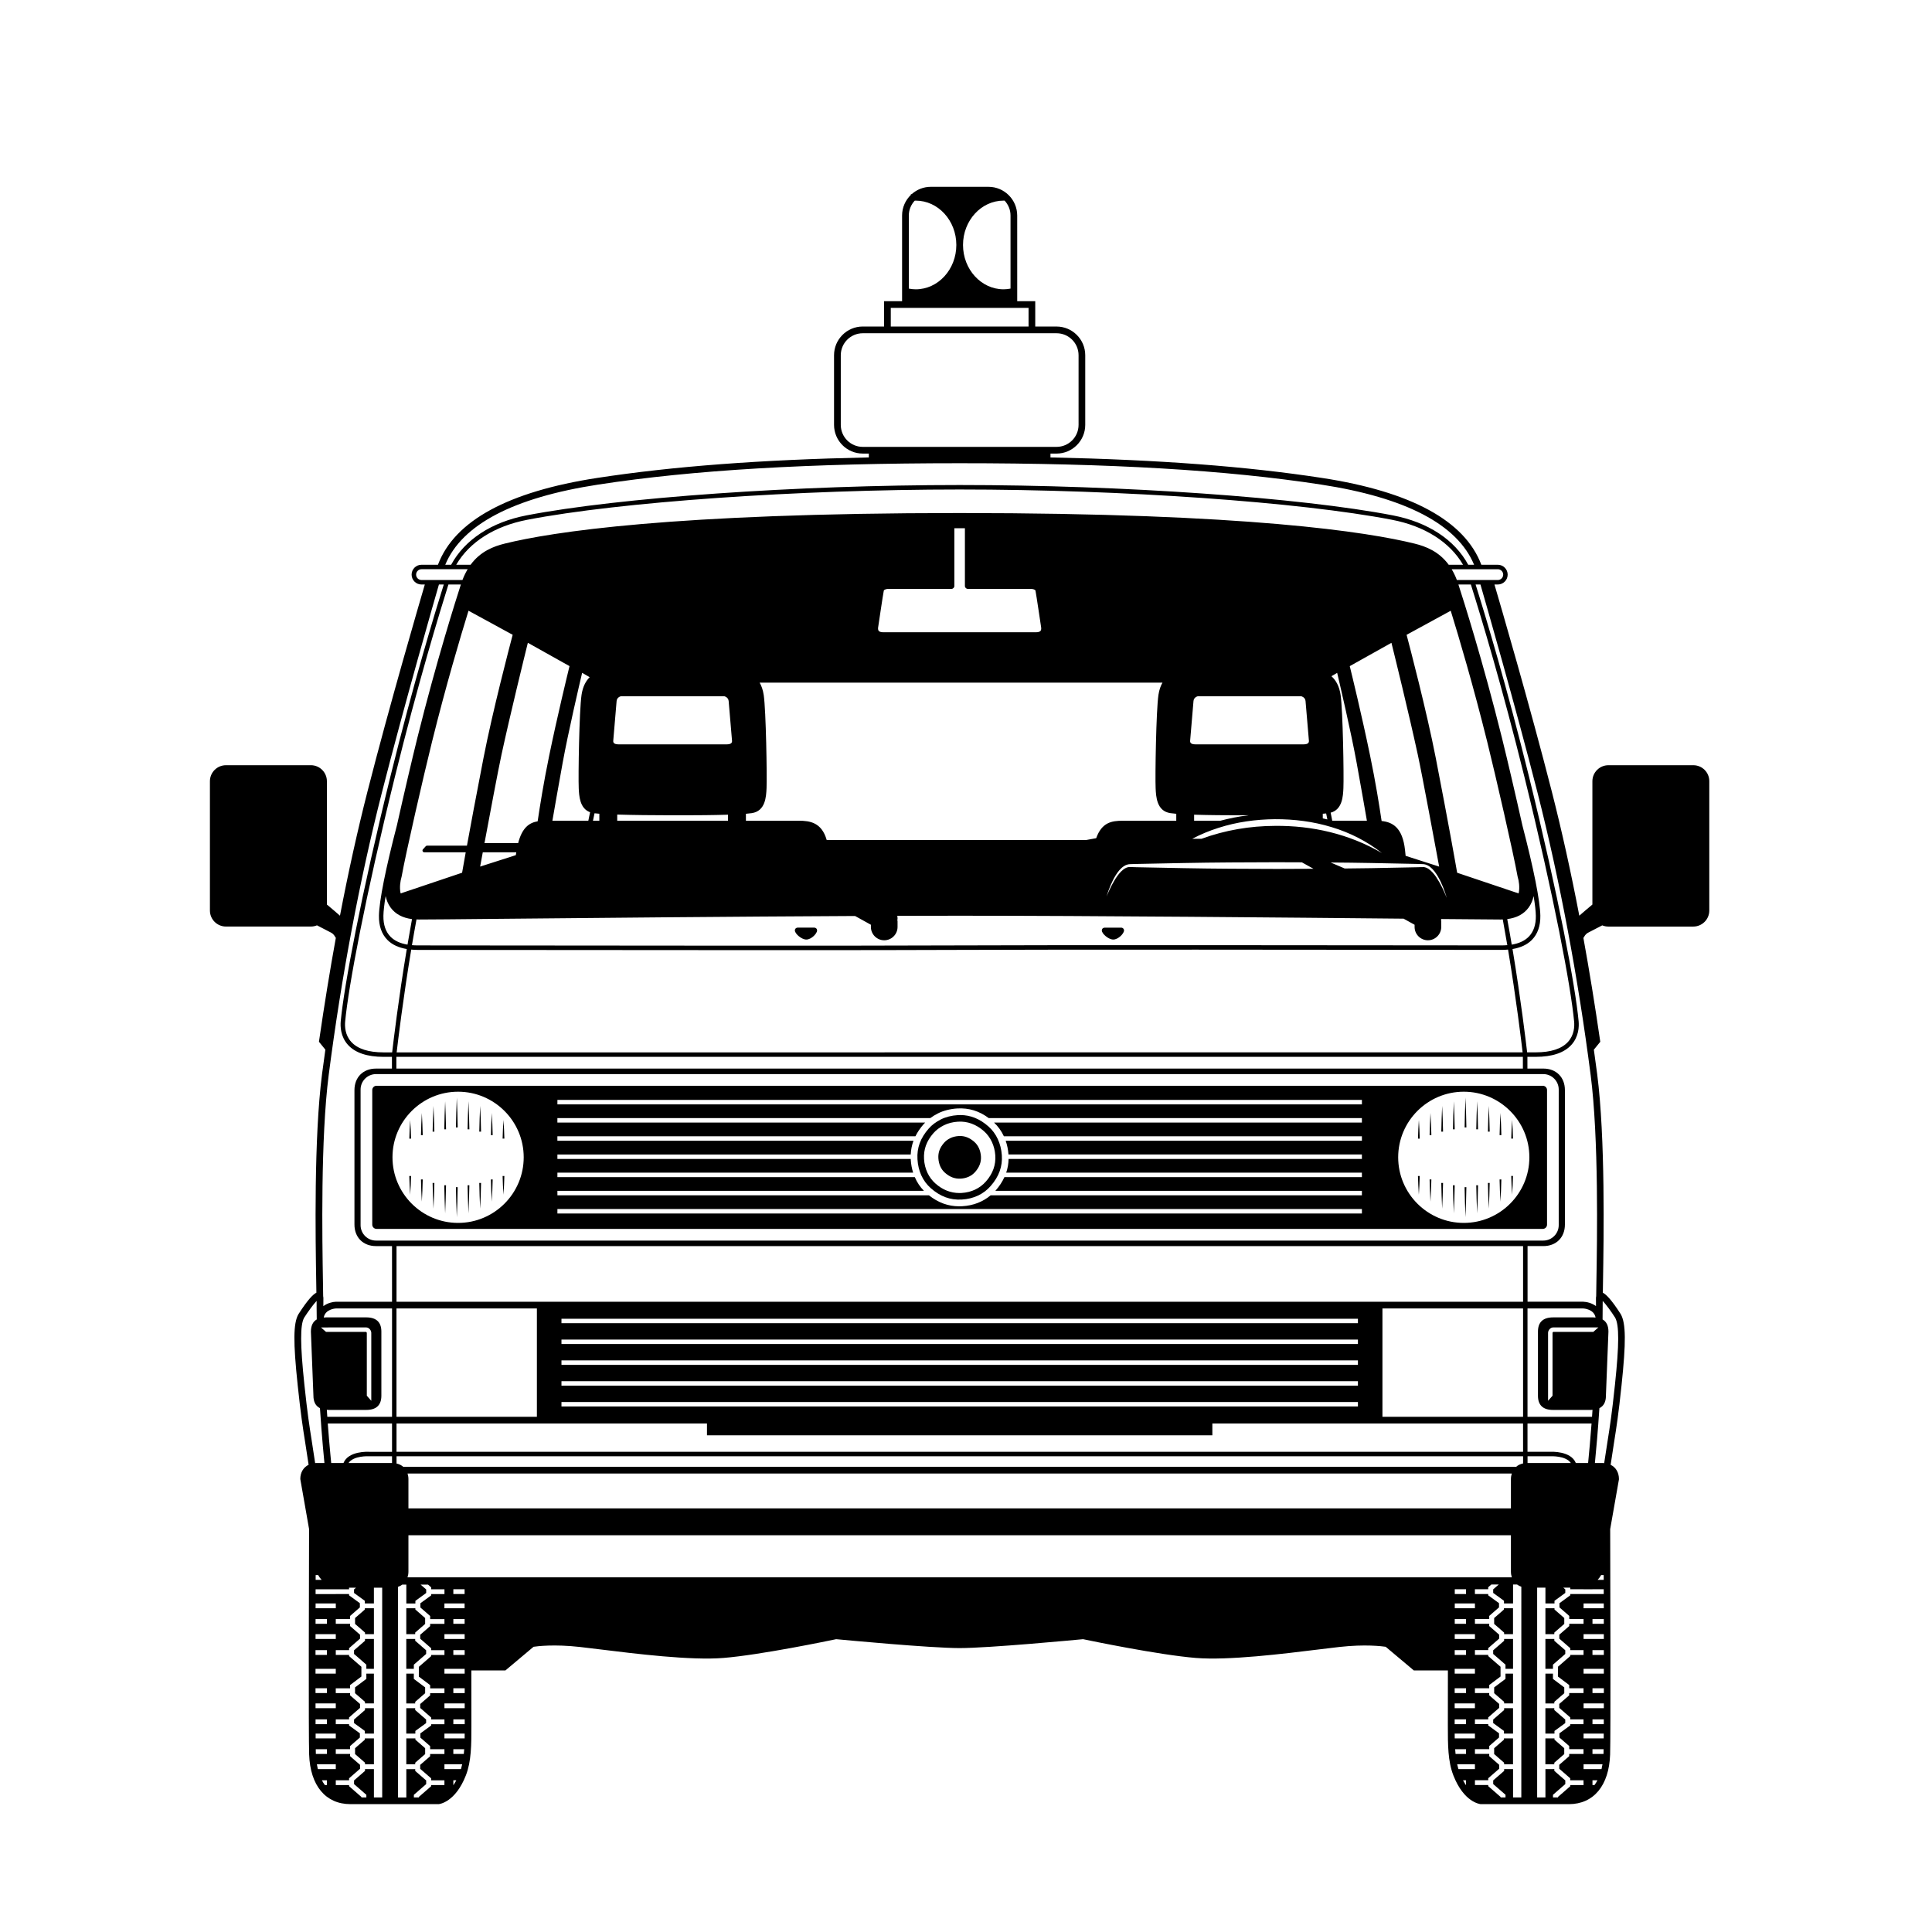 <?xml version="1.0" encoding="UTF-8"?>
<!-- Uploaded to: SVG Repo, www.svgrepo.com, Generator: SVG Repo Mixer Tools -->
<svg fill="#000000" width="800px" height="800px" version="1.1" viewBox="144 144 512 512" xmlns="http://www.w3.org/2000/svg">
 <g>
  <path d="m357.69 392.99c1.309 0 2.848-1.594 2.848-2.41 0-0.211-0.082-0.406-0.227-0.543-0.098-0.094-0.27-0.203-0.539-0.203h-4.359c-0.254 0-0.418 0.098-0.516 0.18-0.16 0.137-0.25 0.332-0.25 0.551 0 0.879 1.762 2.426 3.043 2.426z"/>
  <path d="m439.03 392.99c1.309 0 2.848-1.594 2.848-2.406 0-0.215-0.082-0.406-0.227-0.543-0.098-0.094-0.27-0.203-0.539-0.203h-4.359c-0.441 0-0.762 0.309-0.762 0.73 0 0.875 1.758 2.422 3.039 2.422z"/>
  <path d="m553.98 468.54v-35.672c0-0.621-0.508-1.129-1.129-1.129h-309.07c-0.621 0-1.129 0.508-1.129 1.129v35.672c0 0.621 0.508 1.129 1.129 1.129h309.07c0.625 0 1.129-0.508 1.129-1.129zm-288.58-0.457c-9.586 0-17.387-7.801-17.387-17.387 0-9.586 7.801-17.383 17.387-17.383 9.586 0 17.387 7.801 17.387 17.383 0 9.586-7.797 17.387-17.387 17.387zm239.52-2.492h-213.2v-1.184h213.2zm0-24.102h-97.488c1.082 1.023 1.965 2.25 2.606 3.637h94.879v1.184h-94.402c0.398 1.141 0.648 2.359 0.742 3.637h93.656v1.184h-93.629c-0.023 1.25-0.234 2.461-0.633 3.637h94.262v1.184h-94.734c-0.562 1.227-1.328 2.406-2.316 3.531-0.031 0.035-0.066 0.07-0.098 0.105h97.148v1.184h-98.387c-2.051 1.727-4.617 2.727-7.531 2.891-0.266 0.016-0.523 0.023-0.781 0.023-2.941 0-5.578-0.965-8.039-2.914h-98.457v-1.184h97.133c-1.027-1.051-1.84-2.269-2.422-3.637h-94.711v-1.184h94.273c-0.34-1.078-0.559-2.227-0.633-3.441-0.004-0.066 0-0.125-0.004-0.191h-93.637v-1.184h93.633c0.059-1.258 0.301-2.469 0.73-3.637h-94.367v-1.184h94.879c0.551-1.113 1.277-2.188 2.195-3.231 0.125-0.141 0.266-0.27 0.395-0.406h-97.469v-1.184h98.816c0.602-0.445 1.266-0.859 2.008-1.234 1.457-0.742 3.289-1.211 5.156-1.324 3.098-0.168 5.793 0.664 8.328 2.555h98.887l0.008 1.184zm0-4.82h-213.2v-1.184h213.2zm26.996 31.414c-9.586 0-17.383-7.801-17.383-17.387 0-9.586 7.801-17.383 17.383-17.383 9.586 0 17.383 7.801 17.383 17.383 0 9.586-7.797 17.387-17.383 17.387z"/>
  <path d="m398.48 439.5c-0.223 0-0.441 0.008-0.672 0.02-1.625 0.098-3.211 0.5-4.457 1.133-1.336 0.68-2.391 1.469-3.219 2.414-2.219 2.531-3.172 5.121-2.992 8.152 0.184 3.137 1.398 5.777 3.512 7.644 2.508 2.215 5.148 3.211 8.246 3.027 3.102-0.176 5.738-1.414 7.633-3.578 2.203-2.512 3.172-5.184 2.965-8.172-0.215-3.074-1.461-5.769-3.516-7.59-2.316-2.055-4.769-3.051-7.5-3.051zm9.281 10.68c0.176 2.512-0.648 4.836-2.453 6.894-1.633 1.863-3.875 2.922-6.484 3.074-0.191 0.012-0.375 0.016-0.562 0.016-2.336 0-4.477-0.848-6.363-2.523-1.793-1.582-2.863-3.879-3.019-6.473-0.148-2.547 0.664-4.793 2.481-6.863 0.73-0.832 1.629-1.512 2.746-2.078 1.074-0.547 2.406-0.891 3.754-0.969 2.512-0.16 4.824 0.691 6.883 2.5 1.773 1.574 2.844 3.856 3.019 6.422z"/>
  <path d="m398.42 445.05c-0.113 0-0.227 0.004-0.344 0.012-0.824 0.047-1.645 0.254-2.254 0.562-0.68 0.344-1.203 0.734-1.605 1.195-1.156 1.316-1.629 2.59-1.539 4.125 0.098 1.594 0.699 2.922 1.742 3.844 1.289 1.141 2.625 1.648 4.184 1.559 1.566-0.09 2.891-0.703 3.836-1.781 1.125-1.285 1.625-2.637 1.52-4.125-0.105-1.57-0.727-2.926-1.746-3.828-1.215-1.062-2.422-1.562-3.793-1.562z"/>
  <path d="m240.69 570.54-2.594 2.258v1.559l2.637 2.293v0.422h2.359v-6.871h-2.402z"/>
  <path d="m542.61 578.82-2.902 2.523v0.973l3.262 2.836v1.113h2v-7.922h-2.359z"/>
  <path d="m555.91 576.65 2.637-2.293v-1.559l-2.59-2.258v-0.34h-2.406v6.871h2.359z"/>
  <path d="m542.97 588.92-3 2.258v1.535l2.637 2.293v0.418h2.359v-7.894h-1.996z"/>
  <path d="m542.61 597.17-2.902 2.527v0.934l2.859 2.086v0.703h2.402v-6.727h-2.359z"/>
  <path d="m254.03 576.65 2.637-2.293v-1.559l-2.594-2.258v-0.34h-2.402v6.871h2.359z"/>
  <path d="m542.56 605.03-2.594 2.258v1.559l2.637 2.293v0.422h2.359v-6.871h-2.402z"/>
  <path d="m241.09 588.92-3 2.258v1.535l2.637 2.293v0.418h2.359v-7.894h-1.996z"/>
  <path d="m555.95 602.72 2.859-2.086v-0.934l-2.906-2.527v-0.477h-2.359v6.727h2.406z"/>
  <path d="m558.54 607.29-2.59-2.258v-0.34h-2.406v6.871h2.359v-0.422l2.637-2.293z"/>
  <path d="m555.91 595.01 2.637-2.293v-1.535l-3-2.258v-1.391h-1.996v7.894h2.359z"/>
  <path d="m240.73 597.17-2.906 2.527v0.934l2.863 2.086v0.703h2.402v-6.727h-2.359z"/>
  <path d="m253.67 585.15 3.262-2.836v-0.973l-2.902-2.523v-0.477h-2.359v7.922h2z"/>
  <path d="m240.73 578.82-2.906 2.523v0.973l3.262 2.836v1.113h2.004v-7.922h-2.359z"/>
  <path d="m240.69 605.03-2.594 2.258v1.559l2.637 2.293v0.422h2.359v-6.871h-2.402z"/>
  <path d="m254.07 602.72 2.859-2.086v-0.934l-2.902-2.527v-0.477h-2.359v6.727h2.402z"/>
  <path d="m254.03 595.01 2.637-2.293v-1.535l-3-2.258v-1.391h-1.996v7.894h2.359z"/>
  <path d="m542.56 570.54-2.594 2.258v1.559l2.637 2.293v0.422h2.359v-6.871h-2.402z"/>
  <path d="m592.75 346.79h-22.504c-2.344 0-4.246 1.906-4.246 4.25v32.672c-1.328 1.113-2.609 2.195-3.387 2.887-0.031 0.027-0.051 0.043-0.082 0.066-2.219-11.586-4.637-22.508-7.297-32.938-5.789-22.691-13.766-49.992-15.188-54.828h0.883c1.441 0 2.617-1.172 2.617-2.617 0-1.441-1.176-2.617-2.617-2.617h-4.363c-4.375-11.637-18.578-19.383-42.246-23.012-19.949-3.059-43.207-4.82-71.934-5.43v-1.02h1.609c4.191 0 7.606-3.414 7.606-7.606v-18.457c0-4.191-3.414-7.606-7.606-7.606h-5.644v-6.715h-4.777l-0.004-22.703c0-4.191-3.414-7.606-7.606-7.606h-15.297c-1.941 0-3.707 0.734-5.051 1.938-0.078 0.008-0.156 0.004-0.234 0.012l0.02 0.18c-1.438 1.387-2.34 3.324-2.34 5.473v22.703h-4.777v6.715h-5.648c-4.191 0-7.606 3.41-7.606 7.606v18.457c0 4.195 3.41 7.606 7.606 7.606h1.613v1.02c-28.73 0.609-51.984 2.371-71.938 5.43-23.668 3.629-37.871 11.371-42.246 23.012l-4.367 0.004c-1.445 0-2.617 1.176-2.617 2.617s1.172 2.617 2.617 2.617h0.883c-1.418 4.836-9.402 32.137-15.188 54.828-2.66 10.43-5.078 21.352-7.297 32.938-0.027-0.023-0.047-0.039-0.078-0.066-0.777-0.691-2.059-1.773-3.387-2.887v-32.676c0-2.344-1.906-4.25-4.25-4.25l-22.504 0.004c-2.344 0-4.246 1.906-4.246 4.25v34.258c0 2.344 1.906 4.246 4.246 4.246h22.504c0.562 0 1.109-0.109 1.621-0.32 1.77 0.926 3.246 1.691 3.742 1.938 0.789 0.395 1.188 1.332 1.188 1.336l0.082-0.031c-1.586 8.715-3.066 17.809-4.453 27.355l-0.035 0.258 1.699 2.09c-0.301 2.16-0.605 4.32-0.883 6.484-2.18 16.906-1.73 43.727-1.539 55.176 0.02 1.09 0.031 2.004 0.043 2.75-0.82 0.402-2.231 1.738-4.781 5.734-1.344 2.394-1.387 7.324-0.168 18.836 0.82 7.785 1.328 10.984 1.969 15.039 0.27 1.695 0.566 3.562 0.918 5.992-1.359 0.664-2.203 2.012-2.203 3.781l2.348 13.379h-0.023c-0.043 10.809-0.152 54.809 0.02 59.629 0.285 8.23 4.371 13.145 10.926 13.145l23.441-0.004c0.176-0.02 4.402-0.508 7.172-7.629 1.457-3.742 1.457-8.086 1.457-13.113v-0.324c0-1.789-0.008-7.582-0.012-14.359h9.023l7.465-6.273c1.012-0.152 5.453-0.711 12.254 0.047 1.414 0.156 3.188 0.375 5.207 0.625 9.645 1.191 24.219 2.992 32.84 2.289 9.855-0.797 28.148-4.606 29.895-4.973 2.184 0.207 24.988 2.359 32.715 2.359 7.731 0 30.531-2.152 32.715-2.359 1.75 0.367 20.043 4.176 29.898 4.973 8.621 0.703 23.195-1.098 32.84-2.289 2.019-0.25 3.793-0.469 5.207-0.625 6.801-0.758 11.238-0.195 12.25-0.047l7.465 6.273h9.023c-0.008 6.777-0.012 12.57-0.012 14.359v0.324c0 5.027 0 9.371 1.457 13.113 2.769 7.125 6.996 7.613 7.262 7.637h23.355c6.555 0 10.641-4.914 10.926-13.145 0.168-4.82 0.059-48.82 0.02-59.629h-0.02l2.328-13.223 0.012-0.152c0-1.77-0.84-3.117-2.203-3.781 0.355-2.43 0.652-4.297 0.918-5.992 0.641-4.051 1.148-7.25 1.969-15.039 1.215-11.512 1.172-16.438-0.195-18.879-2.535-3.965-3.938-5.289-4.758-5.691 0.012-0.75 0.023-1.66 0.043-2.75 0.191-11.453 0.641-38.273-1.539-55.176-0.277-2.164-0.582-4.324-0.883-6.484l1.699-2.09-0.035-0.258c-1.387-9.547-2.863-18.637-4.449-27.348l0.074 0.031c0.004-0.008 0.402-0.945 1.191-1.344 0.496-0.25 1.969-1.012 3.742-1.938 0.512 0.211 1.055 0.32 1.617 0.32h22.504c2.344 0 4.25-1.906 4.25-4.246v-34.258c0.016-2.352-1.887-4.258-4.231-4.258zm-51.82-51.941c0.789 0 1.434 0.641 1.434 1.434 0 0.789-0.641 1.43-1.434 1.43h-10.844c-0.406-1.07-0.871-2.019-1.379-2.863zm14.656 222.8h9.973c0.168 0 0.316-0.02 0.473-0.031-0.043 0.629-0.082 1.246-0.125 1.848h-17.102v-28.715h14.727c0.125 0.004 2.898 0.137 3.312 2.41-0.199-0.02-0.395-0.039-0.613-0.039h-10.645c-2.66 0-4.012 1.266-4.012 3.766v16.996c0 2.496 1.348 3.766 4.012 3.766zm10.191 3.594c-0.312 4.195-0.637 7.672-0.914 10.477h-3.25c-1.301-3.254-6.535-2.992-6.738-2.977h-6.074v-7.5zm-322.13-48.477c-2.254 0-4.09-1.836-4.09-4.09v-35.941c0-2.254 1.836-4.09 4.09-4.09h309.34c2.254 0 4.09 1.836 4.09 4.09v35.941c0 2.254-1.836 4.09-4.09 4.09zm5.422 17.984h37.211v28.715h-37.211zm0.047-67.859c0.324-2.793 1.699-14.238 3.863-27.238 0.535 0.047 1.086 0.082 1.668 0.082 1.578 0 6.324 0.004 13.219 0.012 18.57 0.02 51.875 0.055 81.273 0.055 20.305 0 38.746-0.02 49.176-0.07 25.527-0.125 99.047-0.047 130.44-0.012 6.894 0.008 11.641 0.012 13.219 0.012 0.582 0 1.137-0.031 1.672-0.082 2.172 13.066 3.551 24.562 3.863 27.238zm298.46 1.184 0.004 3.109-298.54-0.004v-3.109zm-250.21-71.219c0.098 2.07 0.258 5.398 3.012 6.394-0.145 0.75-0.23 1.125-0.293 1.398-0.062 0.266-0.109 0.465-0.172 0.848h-9.523c0.391-2.258 1.527-8.812 2.715-15.332 1.469-8.062 4.398-20.609 5.164-23.855l1.996 1.152c-1.023 1.035-1.824 2.484-2.152 4.695-0.617 4.156-0.891 21.582-0.746 24.699zm-7.82-8.641c-1.492 7.246-2.457 13.348-3.066 17.441-2.238 0.383-4.102 1.668-5.172 5.785h-8.918c1.438-7.727 3.641-19.441 4.519-23.496 2.375-10.938 6.098-26.062 6.973-29.598l11.043 6.18c-0.559 2.297-3.195 13.102-5.379 23.688zm-8.727 25.652c-0.043 0.25-0.086 0.508-0.125 0.758l-9.453 3.027c0.152-0.832 0.398-2.152 0.699-3.785l8.879 0.004zm-3.805 17.625c22.73-0.219 60.547-0.586 93.59-0.742l4.191 2.32v0.582c0 1.949 1.586 3.531 3.531 3.531 1.945 0 3.531-1.586 3.531-3.531v-1.652h-0.059c0.031-0.191 0.059-0.387 0.059-0.586 0-0.242-0.031-0.48-0.082-0.711 5.785-0.02 11.344-0.027 16.535-0.027 35.434 0 87.465 0.488 117.65 0.781l2.918 1.613v0.582c0 1.949 1.586 3.531 3.531 3.531 1.945 0 3.531-1.586 3.531-3.531v-1.652h-0.059c0.023-0.148 0.035-0.297 0.047-0.449 8.43 0.078 13.977 0.129 15.734 0.129 0.203 0 0.387-0.016 0.582-0.023 0.422 2.289 0.824 4.574 1.203 6.82-0.473 0.039-0.961 0.066-1.477 0.066-1.578 0-6.324-0.004-13.219-0.012-31.398-0.031-104.92-0.113-130.45 0.012-25.527 0.125-99.047 0.047-130.44 0.012-6.894-0.008-11.641-0.012-13.219-0.012-0.516 0-1.004-0.027-1.477-0.066 0.379-2.246 0.781-4.531 1.207-6.82 0.195 0.008 0.383 0.023 0.582 0.023 2.164 0.008 10.078-0.07 22.055-0.188zm24.125-25.992c0.039-0.223 0.074-0.383 0.121-0.57 0.066-0.277 0.152-0.656 0.297-1.406 0.352 0.043 0.77 0.086 1.273 0.125v1.855zm35.48-20.242h-28.738c-0.586 0-1-0.125-1.203-0.355-0.207-0.238-0.168-0.57-0.16-0.621 0 0 0.738-8.863 0.887-10.492 0.086-0.945 0.914-1.219 1.148-1.281h27.398c0.215 0.055 1.062 0.336 1.148 1.281 0.148 1.629 0.887 10.492 0.895 10.539 0 0.004 0.043 0.336-0.168 0.574-0.207 0.23-0.625 0.355-1.207 0.355zm0.305 18.645v1.598h-29.355v-1.633c4.375 0.137 9.777 0.18 13.09 0.18h6.203c1.305 0 5.906-0.012 10.062-0.145zm9.461-31.746c-0.199-1.348-0.586-2.391-1.074-3.254h106.76c-0.492 0.863-0.875 1.91-1.074 3.254-0.617 4.156-0.891 21.582-0.746 24.703 0.105 2.277 0.281 6.086 3.91 6.629 0.426 0.066 0.957 0.121 1.559 0.172v1.844h-14.176c-2.949 0-5.539 0.422-7.047 4.621l-2.566 0.473h-68.855c-1.324-4.637-4.438-5.094-7.344-5.094h-14.059v-1.844c0.602-0.051 1.133-0.105 1.559-0.172 3.629-0.543 3.805-4.356 3.91-6.629 0.137-3.121-0.137-20.547-0.754-24.703zm54.098-28.098h16.766c0.273 0 1.098 0.121 1.168 0.492 0.219 1.078 1.461 9.504 1.488 9.66 0 0.008 0.133 0.609-0.148 0.965-0.242 0.309-0.777 0.375-1.18 0.375h-40.531c-0.402 0-0.934-0.066-1.18-0.375-0.281-0.355-0.148-0.957-0.133-1.035 0.012-0.086 1.258-8.512 1.477-9.59 0.074-0.367 0.887-0.488 1.168-0.492h16.766c0.426 0 0.77-0.344 0.77-0.77v-15.297c0.469 0 0.922-0.004 1.398-0.004 0.477 0 0.926 0.004 1.398 0.004v15.297c0 0.422 0.348 0.77 0.773 0.77zm96.383 63.129c4.848 1.453 9.434 3.773 13.355 6.883-8.637-5.074-18.516-7.312-28.332-7.207-6.629 0.02-13.25 1.137-19.496 3.43h-2.453c2.223-1.176 4.562-2.148 6.969-2.906 4.82-1.555 9.906-2.25 14.957-2.297 5.07-0.02 10.152 0.613 15 2.098zm-2.316-2.312v-1.227c0.324-0.023 0.625-0.051 0.891-0.078 0.141 0.742 0.223 1.113 0.277 1.363 0.02 0.082 0.031 0.152 0.047 0.227-0.402-0.094-0.801-0.195-1.215-0.285zm4.719-32.719c-0.355-2.402-1.27-3.906-2.43-4.957l1.523-0.887c0.766 3.254 3.695 15.793 5.164 23.852 1.188 6.519 2.324 13.078 2.715 15.332h-9.156c-0.012-0.004-0.02-0.008-0.031-0.008-0.062-0.383-0.098-0.555-0.156-0.816-0.055-0.246-0.129-0.602-0.266-1.305 3.113-0.824 3.285-4.359 3.383-6.516 0.145-3.113-0.133-20.539-0.746-24.695zm17.234 42.648c-0.086-0.844-0.145-1.402-0.156-1.508-0.648-6.039-3.348-7.43-6.207-7.723-0.648-4.352-1.574-10.184-3.059-17.359-2.184-10.586-4.82-21.395-5.383-23.684l11.047-6.18c0.875 3.531 4.598 18.656 6.973 29.598 1.195 5.496 4.816 25.086 5.672 29.707zm10.91 11.145c-0.785-1.914-1.664-3.809-2.805-5.508-0.578-0.832-1.234-1.641-2.039-2.172-0.387-0.27-0.859-0.445-1.25-0.48-0.473-0.016-1.023 0.023-1.531 0.035l-12.445 0.246c-2.332 0.047-4.664 0.062-6.992 0.086l-3.711-1.586c3.566 0.027 7.137 0.062 10.703 0.133l12.445 0.25c0.527 0.023 1.012 0.02 1.578 0.066 0.641 0.098 1.145 0.363 1.594 0.703 0.887 0.68 1.504 1.57 2.047 2.469 1.07 1.809 1.797 3.773 2.406 5.758zm-66.961-20.449v-1.598c4.156 0.133 8.758 0.145 10.062 0.145h4.441c-2.715 0.328-5.231 0.832-7.547 1.453zm30.25-20.598c-0.203 0.23-0.621 0.355-1.203 0.355h-28.738c-0.586 0-1-0.125-1.203-0.355-0.207-0.238-0.168-0.57-0.16-0.621 0 0 0.738-8.863 0.887-10.492 0.086-0.945 0.914-1.219 1.148-1.281h27.398c0.215 0.055 1.062 0.336 1.148 1.281 0.148 1.629 0.887 10.492 0.895 10.539-0.004 0 0.039 0.336-0.172 0.574zm-8.25 31.598c2.184 0.004 4.363 0.02 6.547 0.023l3.09 1.711c-3.215 0.016-6.426 0.031-9.641 0.039-8.297-0.023-16.594-0.047-24.887-0.207l-12.445-0.246-1.555-0.051c-0.469-0.027-0.891 0.078-1.316 0.309-0.84 0.453-1.531 1.234-2.129 2.047-1.18 1.664-2.078 3.555-2.883 5.465 0.625-1.977 1.371-3.938 2.492-5.727 0.57-0.879 1.223-1.758 2.184-2.363 0.469-0.301 1.074-0.5 1.648-0.496l1.555-0.047 12.445-0.246c8.305-0.164 16.598-0.188 24.895-0.211zm-230.46 21.836c-1.922-0.32-3.434-1.016-4.492-2.09-1.297-1.316-1.934-3.184-1.895-5.555 0.02-1.234 0.227-3.016 0.59-5.223 0.223 1.047 0.625 2.102 1.324 3.055 1.258 1.715 3.164 2.727 5.664 3.047-0.414 2.266-0.812 4.535-1.191 6.766zm291.44-6.769c2.5-0.32 4.406-1.332 5.664-3.047 0.699-0.953 1.105-2.008 1.324-3.055 0.363 2.211 0.57 3.988 0.59 5.227 0.039 2.371-0.598 4.238-1.895 5.555-1.059 1.074-2.566 1.77-4.492 2.09-0.371-2.231-0.77-4.5-1.191-6.769zm3.012-6.805-16.285-5.477c-0.355-2.051-2.188-12.516-5.676-30.453-2.391-12.289-6.906-29.516-7.723-32.602l11.695-6.379c2.242 7.254 5.984 19.887 9.676 34.75 2.254 9.086 6.945 29.516 8.043 35.672l0.062 0.254c0.227 0.699 0.594 2.617 0.207 4.234zm-18.523-87.098c-2.621-3.559-6.098-4.879-9.059-5.609-12.242-3.023-44.184-8.098-120.55-8.098-76.367 0-108.31 5.074-120.55 8.098-2.957 0.73-6.426 2.043-9.051 5.609h-3.809c3.519-6.027 10.16-10.25 18.844-11.922 24.477-4.723 71.59-8.023 114.57-8.023 42.977 0 90.09 3.297 114.56 8.023 8.684 1.676 15.328 5.894 18.844 11.922zm-248.06 18.562c-0.816 3.086-5.332 20.312-7.723 32.602-1.996 10.273-3.449 18.082-4.394 23.277h-10.566c-0.133 0-0.262 0.055-0.352 0.156l-0.742 0.816c-0.125 0.137-0.16 0.336-0.082 0.508 0.074 0.172 0.246 0.281 0.434 0.281h10.984c-0.516 2.848-0.836 4.68-0.961 5.414l-16.289 5.481c-0.379-1.598-0.023-3.484 0.207-4.238l0.062-0.254c1.098-6.164 5.789-26.594 8.043-35.672 3.691-14.871 7.438-27.516 9.676-34.75zm-25.281 27.398c-1.352 5.445-3.578 14.961-5.391 23.082-2.984 11.445-4.703 20.051-4.766 23.965-0.043 2.699 0.711 4.856 2.234 6.406 1.234 1.258 2.965 2.059 5.141 2.426-2.184 13.137-3.562 24.691-3.875 27.387h-2.273c-4 0-6.883-0.934-8.562-2.777-1.676-1.84-1.734-4.156-1.621-5.371 0.852-9.168 5.266-32.805 13.195-64.941 6.062-24.566 11.914-43.738 14.172-50.902h3.297c-1.258 3.894-6.457 20.223-11.551 40.727zm290.25 55.879c2.176-0.367 3.906-1.172 5.141-2.43 1.527-1.551 2.277-3.707 2.234-6.406-0.062-3.914-1.781-12.512-4.762-23.953-1.812-8.117-4.039-17.641-5.394-23.094-5.078-20.449-10.262-36.738-11.559-40.73h3.301c2.793 8.879 8.332 27.25 14.172 50.902 7.93 32.137 12.34 55.773 13.195 64.941 0.113 1.215 0.055 3.531-1.621 5.371-1.68 1.844-4.559 2.777-8.562 2.777h-2.269c-0.297-2.562-1.68-14.172-3.875-27.379zm-134.86-198.34c0.09 0 0.176 0.008 0.266 0.008 0.965 1.039 1.562 2.418 1.562 3.941v19.367c-0.602 0.113-1.211 0.188-1.832 0.188-5.934 0-10.758-5.273-10.758-11.754 0-6.477 4.828-11.75 10.762-11.75zm-25.125 3.953c0-1.52 0.598-2.894 1.559-3.934 0.09-0.004 0.18-0.016 0.27-0.016 5.934 0 10.762 5.273 10.762 11.75 0 6.481-4.828 11.754-10.762 11.754-0.617 0-1.227-0.074-1.828-0.188l-0.004-19.367zm-4.781 24.48h36.512v4.938h-36.512zm-7.422 36.828c-3.215 0-5.828-2.613-5.828-5.828v-18.457c0-3.215 2.613-5.828 5.828-5.828h51.359c3.215 0 5.828 2.613 5.828 5.828v18.457c0 3.215-2.613 5.828-5.828 5.828zm-70.055 9.984c25.156-3.856 55.574-5.652 95.734-5.652 40.156 0 70.574 1.797 95.734 5.652 22.547 3.457 36.172 10.609 40.59 21.254h-1.555c-3.598-6.644-10.668-11.289-19.977-13.086-24.543-4.734-71.742-8.043-114.79-8.043-43.043 0-90.246 3.309-114.79 8.043-9.305 1.797-16.379 6.441-19.977 13.086h-1.559c4.414-10.645 18.043-17.797 40.586-21.254zm-46.883 25.301c-0.789 0-1.434-0.641-1.434-1.43s0.645-1.434 1.434-1.434h12.23c-0.508 0.844-0.973 1.793-1.383 2.863zm-14.656 198.07c0.742 0 1.344 0.785 1.344 1.438v18.004l-1.184-1.344v-16.66c-0.004-0.074-0.117-0.23-0.188-0.254l-10.617 0.004-1.344-1.184zm-14.422 30.125c-0.637-4.023-1.141-7.207-1.961-14.949-1.125-10.676-1.141-15.824-0.074-17.734 1.074-1.68 2.445-3.547 3.316-4.473-0.004 0.836-0.008 2.25 0.031 4.914-1.027 0.598-1.547 1.68-1.547 3.246l0.668 16.961c0 1.633 0.586 2.731 1.73 3.301 0 0.02 0.004 0.035 0.004 0.051 0.25 3.852 0.52 7.219 0.773 10.105 0.141 1.609 0.281 3.062 0.41 4.379h-2.144c-0.109 0-0.207 0.02-0.316 0.027-0.34-2.344-0.629-4.164-0.891-5.828zm2.609 36.766h-1.586c0-0.43 0.004-0.848 0.004-1.266h0.656c0.246 0.457 0.562 0.879 0.926 1.266zm3.75 23.59v1.27h-5.371v-1.27zm-5.371-3.691v-1.27h3.012v1.27zm0.008-4.231v-1.27h5.363v1.27zm0.004-4.012c0-0.422 0.004-0.848 0.004-1.266h3v1.266zm0.008-4.129c0-0.426 0.004-0.848 0.004-1.27h5.352v1.27zm-0.02 21.211h3.016v1.27h-3.012c-0.004-0.418-0.004-0.844-0.004-1.27zm0.004 4.012h5.367v1.27h-5.363c-0.004-0.418-0.004-0.84-0.004-1.27zm0.008 4.231h3v1.266h-2.996c0-0.41-0.004-0.832-0.004-1.266zm0.016 3.766h5.344v1.27h-5.336c-0.004-0.402-0.004-0.82-0.008-1.27zm0.035 4.133h2.953v1.266h-2.926c-0.012-0.301-0.02-0.727-0.027-1.266zm0.297 4.008h5.012v1.266h-4.754c-0.105-0.43-0.188-0.852-0.258-1.266zm2.652 5.5h-0.539c-0.293-0.406-0.559-0.828-0.785-1.27h1.324zm14.66 3.277h-2.195v-7.508h-2.359v0.477l-2.906 2.527v0.969l3.262 2.84v0.699l-1.316-0.004v-0.133l-3.262-2.84v-0.305h-3.523v-1.27h3.523v-0.523l2.902-2.527v-1.039l-2.637-2.293v-0.594h-3.793v-1.266h3.793v-0.824l2.594-2.258v-1.117l-2.863-2.086v-0.34h-3.523v-1.266h3.523v-0.52l2.902-2.527v-1.039l-2.637-2.293v-0.594h-3.793v-1.27h3.793v-0.852l2.996-2.262v-0.758h0.004v-1.828l-3.262-2.836v-0.305h-3.523v-1.27h3.523v-0.52l2.902-2.527v-1.039l-2.637-2.293v-0.594h-3.793v-1.266h3.793v-0.824l2.594-2.258v-1.117l-2.863-2.086v-0.34h-3.523v0.004h-5.348v-0.004c0.004-0.426 0.004-0.848 0.004-1.262v-0.004h2.984v0.004h2.356v-0.004h3.523v-0.422h1.848l-0.527 0.461v0.938l2.863 2.086v0.703h2.402v-4.188h2.195zm2.606-88.621h-11.535c1.344-1.996 5.324-1.801 5.402-1.789h6.133zm0-2.973h-6.098c-0.242-0.016-5.473-0.277-6.773 2.973h-3.25c-0.074-0.746-0.148-1.523-0.227-2.367-0.219-2.332-0.453-5.031-0.684-8.109h17.031zm0-9.281h-17.156c-0.043-0.602-0.086-1.219-0.125-1.848 0.156 0.012 0.305 0.031 0.469 0.031h9.973c2.66 0 4.012-1.266 4.012-3.766v-16.996c0-2.5-1.348-3.766-4.012-3.766h-10.645c-0.219 0-0.414 0.023-0.613 0.039 0.398-2.211 2.996-2.398 3.285-2.41h14.816zm0-30.492h-14.848c-0.922 0.031-2.273 0.352-3.356 1.168-0.004-1.023 0.004-1.625 0.012-2.059 0.004-0.223-0.023-0.41-0.059-0.578-0.008-0.844-0.027-2.086-0.055-3.699-0.191-11.414-0.637-38.141 1.523-54.922 3.336-25.891 8.207-51.754 14.082-74.789 5.981-23.445 14.152-51.816 15.129-55.195h1.285c-2.336 7.434-8.105 26.41-14.078 50.617-7.945 32.195-12.367 55.902-13.227 65.117-0.129 1.41-0.055 4.106 1.926 6.281 1.914 2.098 5.09 3.164 9.438 3.164h2.203v3.109h-4.215c-3.422 0-5.719 2.297-5.719 5.719v35.605c0 3.422 2.297 5.719 5.719 5.719h4.238zm13.887 128.09h-3.523v0.305l-3.262 2.84v0.137h-1.316v-0.699l3.262-2.836v-0.969l-2.902-2.523v-0.477h-2.359v7.508h-2.195v-55.824c0.418-0.137 0.789-0.34 1.125-0.586h1.07v5.012h2.402v-0.703l2.863-2.086v-0.938l-1.473-1.285h1.965l0.828 0.723v0.523h3.523v1.27h-3.523v0.34l-2.863 2.086v1.117l2.594 2.258v0.824h3.789v1.266h-3.789v0.594l-2.637 2.293v1.039l2.902 2.527v0.52h3.523v1.27h-3.523v0.305l-3.262 2.836v1.828h-0.004v0.758l3 2.262v0.852h3.789v1.27h-3.789v0.594l-2.637 2.293v1.039l2.902 2.527v0.52h3.523v1.266h-3.523v0.34l-2.863 2.086v1.117l2.594 2.258v0.824h3.789v1.266h-3.789v0.594l-2.637 2.293v1.039l2.902 2.523v0.523h3.523l-0.004 1.266zm5.34-48.129v0.086 1.18h-5.344v-1.27zm-2.981-2.496v-1.27h2.981l0.004 1.27zm0 26.246v-1.27h3.008v1.27zm3.008 2.742v1.27h-5.367v-1.27zm-5.367-7.894v-1.27h5.359c0 0.426 0.004 0.848 0.004 1.27zm2.359-4.957v-1.27h2.996c0 0.422 0 0.848 0.004 1.27zm-2.359-4.231v-1.27h5.352c0 0.422 0.004 0.844 0.004 1.27zm2.359-4.012v-1.266h2.988v1.266zm0.035 42.73h-0.035v-1.27h0.793c-0.25 0.473-0.504 0.887-0.758 1.27zm1.977-4.231h-4.371v-1.266h4.703c-0.098 0.43-0.207 0.852-0.332 1.266zm0.762-4.012h-2.777v-1.266h2.883c-0.027 0.426-0.062 0.848-0.105 1.266zm0.219-4.129h-5.352v-1.27h5.363c0 0.43-0.004 0.855-0.012 1.27zm-2.992-3.769v-1.266h3.012v1.266zm-12.148-38.906c0.152-0.465 0.246-0.965 0.246-1.512v-9.648h292.17v9.648c0 0.551 0.094 1.051 0.246 1.512zm0.016-27.512h292.63c-0.141 0.449-0.23 0.93-0.23 1.461v7.781h-292.17v-7.781c0-0.531-0.094-1.012-0.23-1.461zm282.86 60.922v1.27h-5.367v-1.27zm-5.363-2.742v-1.27h3.008v1.27zm0.004-5.152v-1.27h5.359v1.27zm0.004-4.957v-1.27h2.996v1.27zm0.004-4.231c0-0.422 0-0.848 0.004-1.27h5.352v1.27zm0.004-4.012v-1.266h2.988v1.266zm0.008-4.129v-1.18-0.086h5.34v1.27zm0-3.766v-1.27h2.981v1.27zm-0.027 33.219h3.012v1.266h-3.012c-0.004-0.32-0.004-0.742 0-1.266zm0.004 3.766h5.363v1.27h-5.352c-0.008-0.414-0.012-0.84-0.012-1.27zm0.125 4.133h2.883v1.266h-2.777c-0.043-0.418-0.078-0.84-0.105-1.266zm2.883 9.508h-0.035c-0.254-0.379-0.508-0.797-0.758-1.27h0.793zm-2.016-4.231c-0.125-0.414-0.234-0.836-0.332-1.266h4.703v1.266zm16.672 7.508h-2.195v-7.512h-2.359v0.477l-2.902 2.523v0.969l3.262 2.836v0.703h-1.316v-0.141l-3.262-2.84v-0.305h-3.523v-1.27h3.523v-0.523l2.902-2.523v-1.039l-2.637-2.293v-0.594h-3.789v-1.266h3.789v-0.824l2.594-2.258v-1.117l-2.863-2.086v-0.34h-3.523v-1.266h3.523v-0.52l2.902-2.527v-1.039l-2.637-2.293v-0.594h-3.789v-1.27h3.789v-0.852l3-2.262v-0.758h-0.004v-1.828l-3.262-2.836v-0.305h-3.523v-1.27h3.523v-0.52l2.902-2.527v-1.039l-2.637-2.293v-0.594h-3.789v-1.266h3.789v-0.824l2.594-2.258v-1.117l-2.863-2.086v-0.34h-3.523v-1.27h3.523v-0.523l0.828-0.723h1.965l-1.473 1.285v0.938l2.863 2.086v0.703h2.402v-5.012h1.07c0.336 0.246 0.707 0.449 1.125 0.586l-0.004 55.832zm0.461-88.512c-0.75 0.156-1.395 0.48-1.906 0.949v-0.051h-294.79v0.051c-0.5-0.453-1.121-0.77-1.848-0.93v-1.918h298.55zm0-3.086h-298.55v-7.504h82.277v3.137h133.93v-3.137h82.336zm-43.766-29.746v1.184h-211.07v-1.184zm-211.07-4.332v-1.184h211.07v1.184zm211.07 9.852v1.184h-211.07v-1.184zm0 5.516v1.184h-211.07v-1.184zm0 5.516v1.184l-211.07 0.004v-1.184zm43.766 3.918h-37.27v-28.715h37.27zm0-30.492h-298.55v-14.746h298.55v14.746zm1.188 40.953h6.106c0.047 0 4.023-0.203 5.367 1.793h-11.477v-1.793zm14.844 87.137h-3.523v0.305l-3.262 2.84v0.133h-1.32v-0.699l3.262-2.84v-0.969l-2.906-2.527v-0.477h-2.359v7.512h-2.195v-55.594h2.195v4.188h2.402v-0.703l2.863-2.086v-0.938l-0.527-0.461h1.848v0.422h3.523v0.004h2.356v-0.004h2.984v0.004c0 0.418 0.004 0.836 0.004 1.262v0.004h-5.348v-0.004h-3.523v0.34l-2.863 2.086v1.117l2.594 2.258v0.824h3.793v1.266h-3.793v0.594l-2.637 2.293v1.039l2.902 2.527v0.52h3.523v1.27h-3.523v0.305l-3.262 2.836v1.828h-0.008v0.758l2.996 2.262v0.852h3.793v1.27h-3.793v0.594l-2.637 2.293v1.039l2.902 2.527v0.52h3.523v1.266h-3.523v0.34l-2.863 2.086v1.117l2.594 2.258v0.824h3.793v1.266h-3.793v0.594l-2.637 2.293v1.039l2.902 2.527v0.523h3.523zm3.731-54.387c0.359-0.383 0.672-0.809 0.922-1.266h0.68c0 0.418 0 0.836 0.004 1.266zm-3.731 15.668v-1.27h5.363c0 0.422 0 0.844 0.004 1.27zm5.367 2.961v1.27h-3.012v-1.27zm-3.008-6.973v-1.266h3c0 0.422 0 0.844 0.004 1.266zm-2.359-4.129v-1.27h5.352c0 0.422 0 0.844 0.004 1.27zm2.898 46.859h-0.539v-1.27h1.324c-0.23 0.441-0.496 0.863-0.785 1.27zm1.855-4.231h-4.754v-1.266h5.012c-0.066 0.41-0.152 0.832-0.258 1.266zm0.531-4.012h-2.926v-1.266h2.953c-0.012 0.539-0.02 0.965-0.027 1.266zm0.051-4.129h-5.336v-1.27h5.344c0 0.449-0.004 0.867-0.008 1.27zm0.02-3.769h-2.996v-1.266h3c0 0.434-0.004 0.855-0.004 1.266zm0.012-4.227h-5.363v-1.27h5.367c-0.004 0.43-0.004 0.852-0.004 1.27zm0.004-4.012h-3.012v-1.27h3.016c-0.004 0.426-0.004 0.852-0.004 1.27zm0-5.152h-5.371v-1.27h5.371v1.27zm0.547-73.613 0.672-17.031c0-1.555-0.523-2.629-1.555-3.223 0.039-2.719 0.043-4.109 0.035-4.906 0.875 0.922 2.238 2.781 3.293 4.43 1.094 1.953 1.082 7.102-0.047 17.777-0.816 7.742-1.32 10.922-1.957 14.949-0.266 1.66-0.551 3.481-0.898 5.832-0.105-0.008-0.207-0.027-0.316-0.027h-2.144c0.363-3.68 0.797-8.512 1.191-14.535 1.141-0.566 1.727-1.656 1.727-3.266zm-1.996-18.133-1.344 1.184h-10.645c-0.043 0.02-0.156 0.176-0.16 0.254v16.66l-1.184 1.344v-18.004c0-0.652 0.598-1.438 1.344-1.438zm-2.047-66.902c2.164 16.777 1.715 43.504 1.523 54.918-0.027 1.613-0.047 2.856-0.055 3.699-0.035 0.168-0.062 0.352-0.059 0.578 0.004 0.348 0.012 0.914 0.008 2.059-1.082-0.816-2.441-1.133-3.379-1.164h-14.758v-14.746h4.18c3.422 0 5.719-2.297 5.719-5.719v-35.605c0-3.422-2.297-5.719-5.719-5.719h-4.215l-0.004-3.109h2.207c4.352 0 7.523-1.062 9.438-3.164 1.98-2.176 2.059-4.867 1.926-6.277-0.859-9.211-5.281-32.918-13.223-65.117-5.769-23.387-11.246-41.598-14.078-50.617h1.285c0.977 3.379 9.152 31.75 15.133 55.195 5.863 23.027 10.734 48.891 14.07 74.789z"/>
  <path d="m555.55 585.15 3.262-2.836v-0.973l-2.906-2.523v-0.477h-2.359v7.922h2.004z"/>
  <path d="m256.67 607.29-2.594-2.258v-0.34h-2.402v6.871h2.359v-0.422l2.637-2.293z"/>
  <path d="m265.06 434.85c-0.125 2.641-0.184 5.281-0.23 7.922h0.469c-0.051-2.641-0.109-5.285-0.238-7.922z"/>
  <path d="m265.06 466.54c0.129-2.641 0.184-5.281 0.234-7.922h-0.469c0.051 2.641 0.105 5.277 0.234 7.922z"/>
  <path d="m268.15 435.86c-0.125 2.473-0.184 4.945-0.234 7.418h0.469c-0.047-2.473-0.105-4.945-0.234-7.418z"/>
  <path d="m268.15 465.53c0.129-2.469 0.184-4.945 0.234-7.418h-0.469c0.051 2.473 0.109 4.945 0.234 7.418z"/>
  <path d="m271.25 437.09c-0.125 2.269-0.184 4.535-0.234 6.801h0.469c-0.051-2.266-0.109-4.531-0.234-6.801z"/>
  <path d="m271.25 464.3c0.125-2.269 0.184-4.535 0.234-6.801h-0.469c0.047 2.266 0.105 4.531 0.234 6.801z"/>
  <path d="m274.33 438.95c-0.125 1.957-0.184 3.914-0.23 5.871h0.465c-0.047-1.957-0.105-3.914-0.234-5.871z"/>
  <path d="m274.33 462.44c0.125-1.957 0.184-3.918 0.234-5.871h-0.469c0.051 1.953 0.109 3.91 0.234 5.871z"/>
  <path d="m277.43 440.8c-0.125 1.648-0.188 3.297-0.234 4.945h0.469c-0.051-1.648-0.109-3.297-0.234-4.945z"/>
  <path d="m277.43 460.59c0.125-1.648 0.184-3.297 0.234-4.945h-0.469c0.047 1.648 0.105 3.297 0.234 4.945z"/>
  <path d="m261.97 435.86c-0.125 2.473-0.184 4.945-0.23 7.418h0.469c-0.055-2.473-0.113-4.945-0.238-7.418z"/>
  <path d="m261.97 465.53c0.125-2.469 0.184-4.945 0.234-7.418h-0.469c0.051 2.473 0.105 4.945 0.234 7.418z"/>
  <path d="m258.88 437.09c-0.125 2.269-0.184 4.535-0.23 6.801h0.465c-0.051-2.266-0.109-4.531-0.234-6.801z"/>
  <path d="m258.88 464.3c0.125-2.269 0.184-4.535 0.234-6.801h-0.469c0.047 2.266 0.109 4.531 0.234 6.801z"/>
  <path d="m255.79 438.95c-0.125 1.957-0.184 3.914-0.23 5.871h0.469c-0.055-1.957-0.113-3.914-0.238-5.871z"/>
  <path d="m255.79 462.44c0.129-1.957 0.188-3.918 0.238-5.871h-0.469c0.043 1.953 0.102 3.91 0.23 5.871z"/>
  <path d="m252.47 445.75h0.469c-0.047-1.648-0.109-3.297-0.234-4.945-0.125 1.648-0.184 3.297-0.234 4.945z"/>
  <path d="m252.7 460.59c0.129-1.648 0.188-3.297 0.234-4.945h-0.469c0.051 1.648 0.109 3.297 0.234 4.945z"/>
  <path d="m532.37 434.85c-0.125 2.641-0.184 5.281-0.23 7.922h0.469c-0.051-2.641-0.109-5.285-0.238-7.922z"/>
  <path d="m532.37 466.54c0.129-2.641 0.184-5.281 0.234-7.922h-0.469c0.051 2.641 0.109 5.277 0.234 7.922z"/>
  <path d="m535.46 435.86c-0.125 2.473-0.184 4.945-0.234 7.418h0.469c-0.047-2.473-0.105-4.945-0.234-7.418z"/>
  <path d="m535.46 465.53c0.129-2.469 0.184-4.945 0.234-7.418h-0.469c0.051 2.473 0.109 4.945 0.234 7.418z"/>
  <path d="m538.55 437.09c-0.125 2.269-0.184 4.535-0.234 6.801h0.469c-0.051-2.266-0.109-4.531-0.234-6.801z"/>
  <path d="m538.55 464.3c0.125-2.269 0.184-4.535 0.234-6.801h-0.469c0.047 2.266 0.105 4.531 0.234 6.801z"/>
  <path d="m541.64 438.95c-0.125 1.957-0.184 3.914-0.23 5.871h0.465c-0.051-1.957-0.109-3.914-0.234-5.871z"/>
  <path d="m541.64 462.44c0.125-1.957 0.184-3.918 0.234-5.871h-0.469c0.047 1.953 0.105 3.91 0.234 5.871z"/>
  <path d="m544.73 440.8c-0.125 1.648-0.188 3.297-0.234 4.945h0.469c-0.051-1.648-0.109-3.297-0.234-4.945z"/>
  <path d="m544.96 455.64h-0.469c0.051 1.648 0.109 3.297 0.234 4.945 0.125-1.648 0.184-3.297 0.234-4.945z"/>
  <path d="m529.28 435.86c-0.125 2.473-0.184 4.945-0.23 7.418h0.469c-0.055-2.473-0.113-4.945-0.238-7.418z"/>
  <path d="m529.28 465.53c0.125-2.469 0.184-4.945 0.234-7.418h-0.469c0.051 2.473 0.105 4.945 0.234 7.418z"/>
  <path d="m526.19 437.09c-0.125 2.269-0.184 4.535-0.23 6.801h0.465c-0.051-2.266-0.109-4.531-0.234-6.801z"/>
  <path d="m526.19 464.3c0.125-2.269 0.184-4.535 0.234-6.801h-0.469c0.047 2.266 0.105 4.531 0.234 6.801z"/>
  <path d="m523.09 438.95c-0.125 1.957-0.184 3.914-0.23 5.871h0.469c-0.051-1.957-0.109-3.914-0.238-5.871z"/>
  <path d="m523.09 462.44c0.129-1.957 0.188-3.918 0.238-5.871h-0.469c0.047 1.953 0.105 3.91 0.23 5.871z"/>
  <path d="m519.78 445.75h0.469c-0.047-1.648-0.109-3.297-0.234-4.945-0.129 1.648-0.188 3.297-0.234 4.945z"/>
  <path d="m520.01 460.59c0.129-1.648 0.188-3.297 0.234-4.945h-0.469c0.051 1.648 0.109 3.297 0.234 4.945z"/>
 </g>
</svg>
